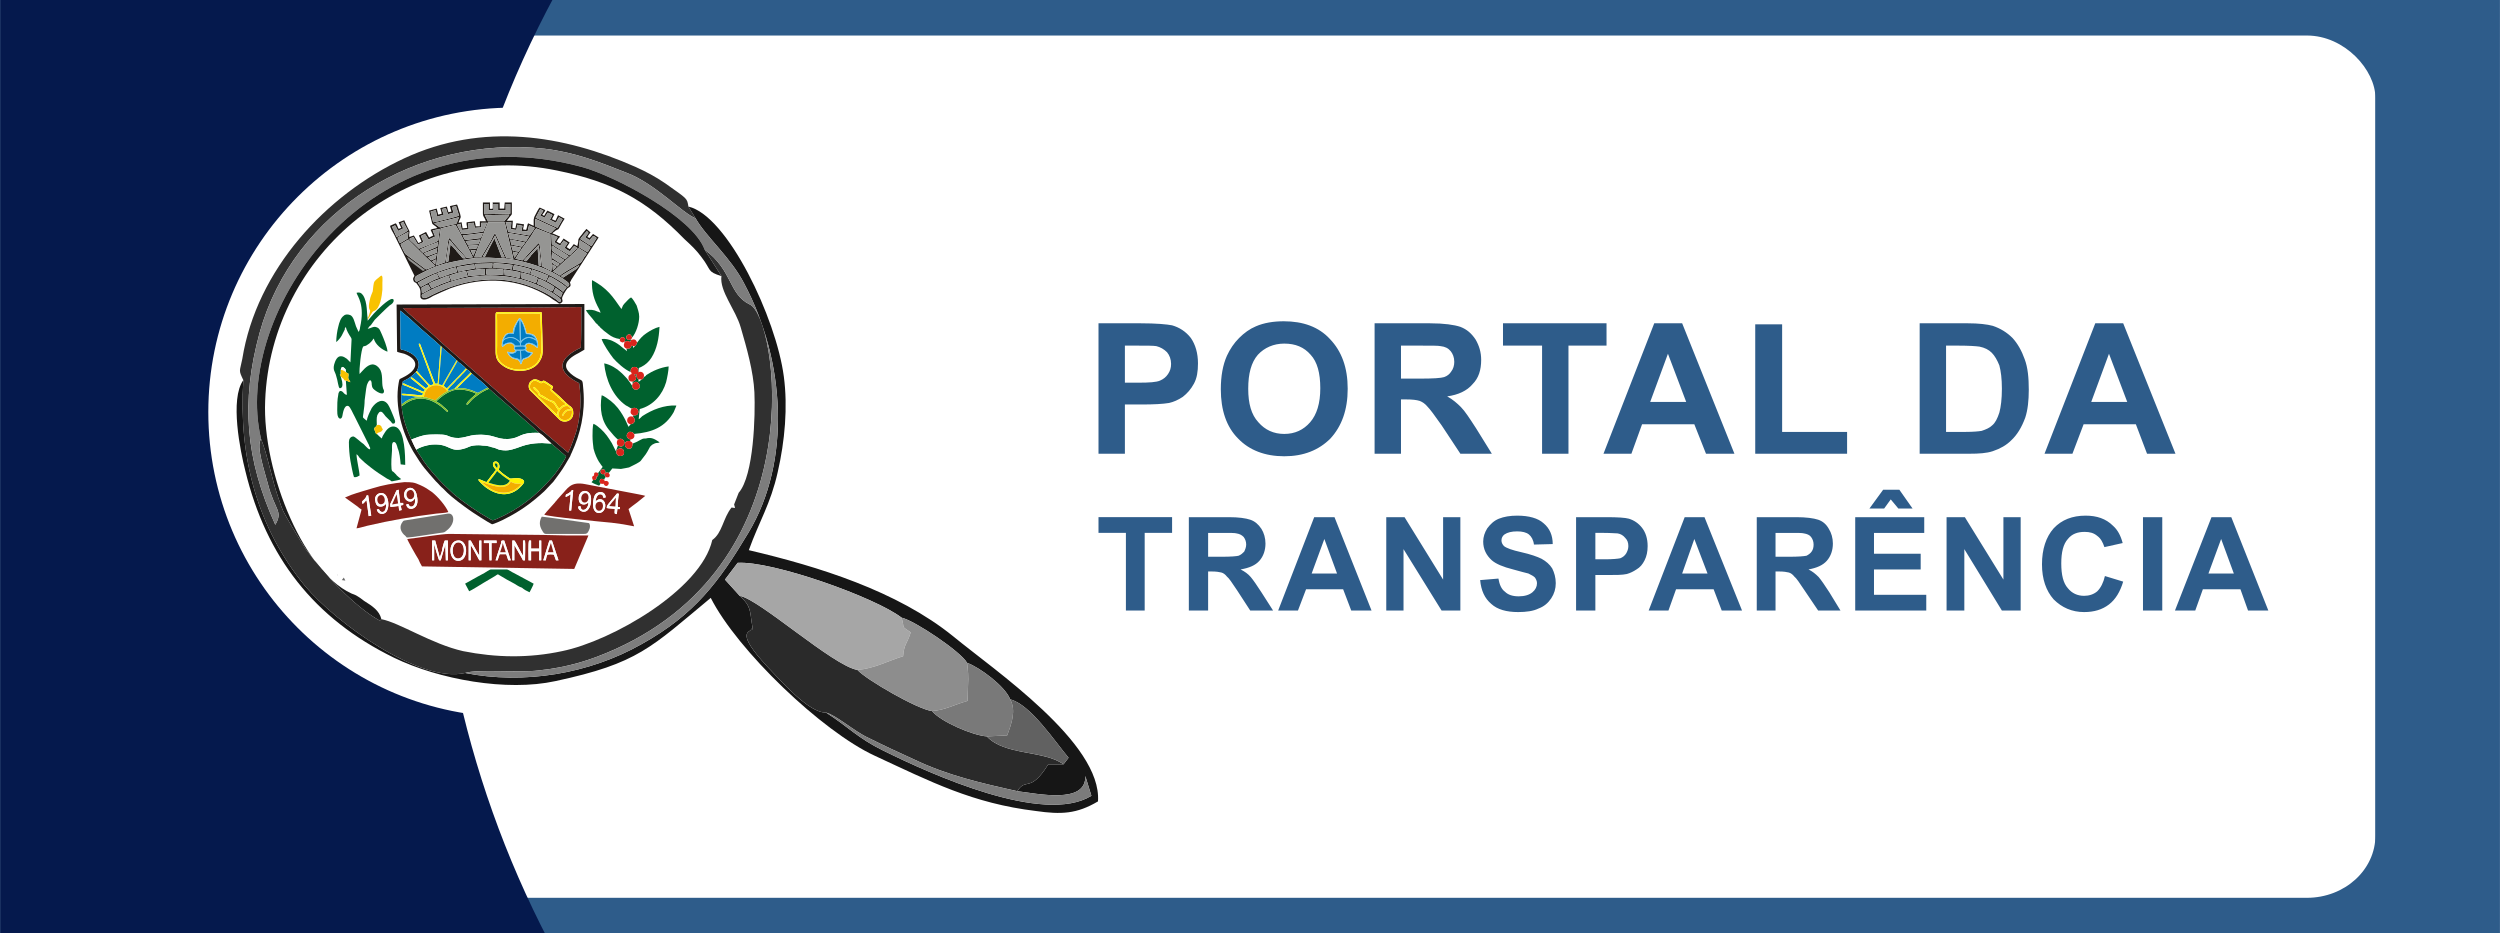 <?xml version="1.0" encoding="UTF-8"?> <svg xmlns="http://www.w3.org/2000/svg" xmlns:xlink="http://www.w3.org/1999/xlink" xml:space="preserve" width="300px" height="112px" version="1.1" style="shape-rendering:geometricPrecision; text-rendering:geometricPrecision; image-rendering:optimizeQuality; fill-rule:evenodd; clip-rule:evenodd" viewBox="0 0 4925 1839"> <defs> <style type="text/css"> .fil3 {fill:none} .fil22 {fill:#00612E} .fil25 {fill:#007CC2} .fil30 {fill:#017CC0} .fil39 {fill:#017DC2} .fil44 {fill:#03612F} .fil2 {fill:#05194D} .fil6 {fill:#161616} .fil10 {fill:#1B1B1B} .fil23 {fill:#1F1A17} .fil7 {fill:#2A2A2A} .fil0 {fill:#2E5C8A} .fil5 {fill:#303030} .fil13 {fill:#616161} .fil15 {fill:#6A6A6A} .fil34 {fill:#70C4EC} .fil27 {fill:#71706E} .fil12 {fill:#797979} .fil14 {fill:#7B7B7B} .fil8 {fill:#7D7D7D} .fil16 {fill:#828282} .fil35 {fill:#84C228} .fil18 {fill:#868686} .fil21 {fill:#88211A} .fil19 {fill:#888888} .fil17 {fill:#8C8C8C} .fil11 {fill:#8D8D8D} .fil43 {fill:#959291} .fil28 {fill:#959593} .fil41 {fill:#969591} .fil9 {fill:#A6A6A6} .fil40 {fill:#D5271D} .fil37 {fill:#DA251C} .fil29 {fill:#F1B200} .fil24 {fill:#F3AD00} .fil32 {fill:#F8C201} .fil45 {fill:#F9FFFE} .fil31 {fill:#FCF30B} .fil46 {fill:#FCF8F5} .fil38 {fill:#FDFFFE} .fil33 {fill:#FEF303} .fil36 {fill:#FEFDFD} .fil26 {fill:#FEFEFE} .fil42 {fill:#FFFDFB} .fil20 {fill:white} .fil1 {fill:white} .fil4 {fill:#2E5C8A;fill-rule:nonzero} </style> <clipPath id="id0"> <path d="M0 0l4925 0 0 1839 -4925 0 0 -1839z"></path> </clipPath> </defs> <g id="Camada_x0020_1">  <g id="_1921142475584"> <polygon class="fil0" points="0,0 4925,0 4925,1839 0,1839 "></polygon> <g style="clip-path:url(#id0)"> <g> <g> <rect class="fil1" x="88" y="70" width="4592" height="1699" rx="135" ry="123"></rect> <path class="fil2" d="M37 1974c-248,-672 -252,-1423 10,-2109l1120 0c-419,655 -407,1476 -18,2109l-1112 0z"></path> <rect class="fil0" x="4680" y="-135" width="395" height="2109"></rect> </g> </g> </g> <polygon class="fil3" points="0,0 4925,0 4925,1839 0,1839 "></polygon> <g> <path class="fil4" d="M2164 894l0 -257 83 0c31,0 52,2 62,4 14,4 27,12 37,25 9,13 14,30 14,50 0,16 -2,29 -8,40 -6,11 -13,19 -22,26 -9,6 -18,10 -27,12 -12,2 -30,3 -54,3l-33 0 0 97 -52 0zm52 -213l0 73 28 0c20,0 34,-1 41,-4 7,-3 12,-7 16,-13 4,-6 6,-12 6,-20 0,-9 -3,-17 -8,-23 -6,-6 -13,-10 -21,-12 -6,-1 -19,-1 -37,-1l-25 0zm189 86c0,-26 4,-48 12,-66 6,-13 14,-25 24,-35 10,-10 21,-18 33,-23 16,-7 35,-10 55,-10 38,0 69,11 91,35 23,24 35,56 35,98 0,42 -12,74 -34,98 -23,23 -53,35 -91,35 -38,0 -69,-12 -91,-35 -23,-23 -34,-56 -34,-97zm54 -1c0,29 6,51 20,66 13,15 30,23 51,23 21,0 38,-8 51,-23 13,-15 20,-37 20,-67 0,-30 -6,-52 -19,-66 -13,-15 -30,-22 -52,-22 -21,0 -39,8 -52,22 -13,15 -19,37 -19,67zm249 128l0 -257 109 0c28,0 48,3 60,7 13,5 22,13 30,25 7,12 11,25 11,40 0,20 -5,36 -17,48 -11,13 -28,21 -50,24 11,6 20,14 27,21 8,8 17,22 30,42l31 50 -62 0 -37 -56c-14,-20 -23,-32 -28,-37 -5,-6 -10,-9 -15,-11 -6,-2 -15,-3 -27,-3l-10 0 0 107 -52 0zm52 -148l38 0c25,0 41,-1 47,-3 6,-2 11,-6 14,-11 4,-5 6,-12 6,-19 0,-9 -3,-16 -7,-21 -5,-6 -11,-9 -20,-10 -4,-1 -17,-1 -38,-1l-40 0 0 65zm278 148l0 -213 -77 0 0 -44 204 0 0 44 -75 0 0 213 -52 0zm379 0l-56 0 -23 -58 -103 0 -21 58 -55 0 100 -257 55 0 103 257zm-95 -102l-36 -95 -35 95 71 0zm136 102l0 -255 53 0 0 212 128 0 0 43 -181 0zm324 -257l95 0c21,0 38,2 49,5 15,5 28,13 39,24 10,11 18,25 24,42 6,16 8,36 8,60 0,21 -2,40 -7,55 -7,19 -16,34 -28,45 -9,9 -21,16 -36,21 -12,4 -27,5 -46,5l-98 0 0 -257zm52 44l0 170 39 0c14,0 25,-1 31,-2 9,-3 16,-6 21,-11 6,-5 10,-13 14,-25 3,-11 5,-27 5,-47 0,-20 -2,-35 -5,-46 -4,-10 -9,-19 -15,-25 -6,-6 -14,-10 -24,-12 -7,-1 -21,-2 -42,-2l-24 0zm452 213l-56 0 -22 -58 -103 0 -22 58 -55 0 100 -257 55 0 103 257zm-95 -102l-36 -95 -35 95 71 0zm-1973 411l0 -153 -54 0 0 -31 145 0 0 31 -54 0 0 153 -37 0zm124 0l0 -184 79 0c19,0 33,2 42,5 9,3 16,9 22,18 5,8 8,18 8,29 0,13 -4,25 -12,34 -8,9 -20,14 -37,17 8,4 15,9 20,15 5,6 12,16 21,30l23 36 -45 0 -26 -40c-10,-15 -16,-24 -20,-27 -3,-4 -7,-7 -11,-8 -4,-1 -10,-2 -19,-2l-7 0 0 77 -38 0zm38 -106l27 0c18,0 29,-1 33,-2 5,-2 8,-5 11,-8 2,-4 4,-9 4,-14 0,-6 -2,-11 -5,-15 -4,-4 -8,-6 -14,-7 -3,-1 -12,-1 -27,-1l-29 0 0 47zm322 106l-40 0 -16 -42 -73 0 -16 42 -39 0 71 -184 40 0 73 184zm-68 -73l-25 -68 -25 68 50 0zm97 73l0 -184 36 0 76 123 0 -123 34 0 0 184 -37 0 -75 -121 0 121 -34 0zm185 -60l36 -3c2,12 6,21 13,26 6,6 15,9 27,9 12,0 21,-3 27,-8 6,-5 9,-11 9,-18 0,-4 -2,-8 -4,-11 -3,-3 -7,-5 -13,-8 -5,-1 -15,-4 -30,-8 -20,-5 -34,-11 -42,-18 -11,-10 -17,-22 -17,-37 0,-9 3,-18 8,-26 6,-8 13,-15 23,-19 10,-4 22,-6 36,-6 23,0 41,5 52,15 12,10 18,24 18,41l-37 1c-1,-9 -5,-16 -10,-20 -5,-4 -13,-6 -23,-6 -11,0 -19,2 -25,6 -4,3 -6,7 -6,12 0,4 2,8 5,11 5,4 16,8 34,12 18,4 32,9 40,13 9,5 16,11 21,19 4,8 7,18 7,29 0,11 -3,21 -9,30 -6,9 -14,16 -25,20 -10,5 -24,7 -40,7 -23,0 -41,-5 -53,-16 -13,-11 -20,-26 -22,-47zm189 60l0 -184 60 0c22,0 37,1 44,3 10,3 19,9 26,18 7,9 11,21 11,36 0,11 -2,20 -6,28 -4,8 -9,14 -16,18 -6,4 -12,7 -19,9 -9,2 -22,2 -38,2l-24 0 0 70 -38 0zm38 -153l0 52 20 0c14,0 24,-1 29,-2 5,-2 9,-5 12,-10 2,-4 4,-8 4,-14 0,-7 -2,-12 -6,-16 -4,-5 -9,-8 -15,-9 -4,0 -13,-1 -27,-1l-17 0zm289 153l-40 0 -16 -42 -74 0 -15 42 -39 0 71 -184 39 0 74 184zm-68 -73l-26 -68 -24 68 50 0zm97 73l0 -184 78 0c19,0 34,2 43,5 9,3 16,9 21,18 5,8 8,18 8,29 0,13 -4,25 -12,34 -8,9 -20,14 -36,17 8,4 14,9 20,15 5,6 12,16 21,30l22 36 -44 0 -27 -40c-10,-15 -16,-24 -20,-27 -3,-4 -7,-7 -11,-8 -4,-1 -10,-2 -19,-2l-7 0 0 77 -37 0zm37 -106l27 0c18,0 29,-1 34,-2 4,-2 8,-5 10,-8 3,-4 4,-9 4,-14 0,-6 -2,-11 -5,-15 -3,-4 -8,-6 -14,-7 -3,-1 -12,-1 -27,-1l-29 0 0 47zm157 106l0 -184 136 0 0 31 -99 0 0 41 92 0 0 31 -92 0 0 50 103 0 0 31 -140 0zm28 -201l27 -37 32 0 26 37 -28 0 -15 -18 -13 18 -29 0zm152 201l0 -184 36 0 76 123 0 -123 34 0 0 184 -37 0 -74 -121 0 121 -35 0zm312 -68l36 11c-6,20 -15,35 -28,45 -13,10 -29,15 -49,15 -24,0 -44,-9 -60,-25 -15,-17 -23,-40 -23,-69 0,-30 8,-54 23,-71 16,-17 37,-25 63,-25 22,0 40,6 54,20 9,8 15,19 19,34l-36 8c-3,-9 -7,-17 -14,-22 -7,-6 -15,-8 -25,-8 -14,0 -25,4 -33,14 -9,10 -13,26 -13,48 0,23 4,39 13,49 8,10 19,15 32,15 10,0 19,-3 26,-9 7,-7 12,-17 15,-30zm75 68l0 -184 38 0 0 184 -38 0zm247 0l-40 0 -15 -42 -74 0 -15 42 -40 0 72 -184 39 0 73 184zm-68 -73l-25 -68 -25 68 50 0z"></path> <path class="fil1" d="M1011 212c331,0 600,269 600,600 0,93 -20,180 -58,258 87,20 193,63 299,128 223,135 365,309 316,389 -48,80 -268,36 -491,-99 -117,-71 -212,-152 -268,-226 -106,94 -246,151 -398,151 -332,0 -601,-269 -601,-601 0,-331 269,-600 601,-600z"></path> <g> <path class="fil5" d="M479 749c-10,154 29,292 121,405 61,73 227,193 316,172 24,-8 106,0 145,-5 56,-6 100,-19 151,-42 396,-179 318,-655 265,-679 -42,-20 -34,-68 -89,-108l33 52c-4,30 28,66 38,101 12,41 25,87 27,128 2,44 -1,164 -31,198l-9 23c2,9 4,7 -5,6 -17,21 -18,50 -38,64 -22,98 -198,199 -296,219 -65,14 -130,13 -195,0 -62,-14 -125,-56 -161,-63l-3 3c-48,-26 -111,-93 -146,-141 -11,-17 -20,-33 -30,-49 -17,-30 -14,-23 -24,-52 -13,-37 -21,-84 -34,-116 -11,13 8,67 13,87 14,55 31,54 15,82 -59,-130 -68,-242 -31,-378 67,-242 313,-390 561,-363 60,7 108,26 161,47 57,21 112,81 137,90l-14 -23c-3,-17 -1,-14 -46,-46 -19,-13 -38,-23 -58,-32 -142,-63 -301,-89 -456,-17 -155,72 -291,220 -319,395 -5,26 -8,21 2,42z"></path> <path class="fil6" d="M1776 1217c26,6 117,67 129,89 25,9 75,46 85,72 40,10 88,83 115,115l-10 13 -30 0c-36,58 -44,25 -61,53 37,4 136,27 134,-30l12 39c-94,58 -315,-42 -410,-89 -51,-25 -69,-47 -113,-75 -34,1 -90,-64 -116,-91 -62,-67 -35,-67 -32,-72 4,-9 6,15 1,-19 -3,-26 -6,-32 -23,-48l-29 -32 25 -33c69,-4 271,68 323,108zm-406 -787c21,37 70,78 96,129 81,152 93,350 8,491 -58,97 -106,161 -210,219 -104,59 -233,80 -348,57 -89,21 -255,-99 -316,-172 -92,-113 -131,-251 -121,-405 -27,37 -6,140 4,179 41,169 135,291 293,368 89,43 222,67 318,46 163,-35 188,-66 306,-164 52,103 219,263 323,311 110,51 193,94 318,109 49,7 80,6 122,-19 8,-115 -205,-259 -285,-325 -111,-90 -267,-138 -403,-170 20,-56 43,-91 57,-154 14,-61 20,-128 12,-188 -15,-115 -111,-317 -188,-335l14 23z"></path> <path class="fil7" d="M1627 1404c20,5 57,38 84,50 30,15 60,29 91,43 65,31 131,46 202,62 17,-28 25,5 61,-53l30 0c-38,-28 -116,-17 -151,-55 -28,-2 -91,-29 -108,-50 -28,-3 -130,-62 -147,-81 -48,-8 -194,-140 -232,-146 17,16 20,22 23,48 5,34 3,10 -1,19 -3,5 -30,5 32,72 26,27 82,92 116,91z"></path> <path class="fil8" d="M514 865c-59,-247 212,-650 632,-536 66,18 219,99 242,163 55,40 47,88 89,108 53,24 131,500 -265,679 -51,23 -95,36 -151,42 -39,5 -121,-3 -145,5 115,23 244,2 348,-57 104,-58 152,-122 210,-219 85,-141 73,-339 -8,-491 -26,-51 -75,-92 -96,-129 -25,-9 -80,-69 -137,-90 -53,-21 -101,-40 -161,-47 -248,-27 -494,121 -561,363 -37,136 -28,248 31,378 16,-28 -1,-27 -15,-82 -5,-20 -24,-74 -13,-87z"></path> <path class="fil9" d="M1457 1174c38,6 184,138 232,146 34,-3 58,-17 90,-27 2,-25 8,-24 15,-47 -20,-14 -11,-5 -18,-29 -52,-40 -254,-112 -323,-108l-25 33 29 32z"></path> <path class="fil10" d="M514 865c13,32 21,79 34,116 10,29 7,22 24,52 10,16 19,32 30,49 35,48 98,115 146,141l3 -3c-4,-17 -18,-26 -34,-36l-8 -6 -8 -5c-100,-35 -185,-242 -179,-383 11,-291 282,-515 575,-454 108,22 175,57 251,135 13,12 23,21 34,36 20,26 10,28 39,37l-33 -52c-23,-64 -176,-145 -242,-163 -420,-114 -691,289 -632,536z"></path> <path class="fil11" d="M1689 1320c17,19 119,78 147,81 26,-2 42,-12 70,-20l1 -32c1,-14 0,-29 -2,-43 -12,-22 -103,-83 -129,-89 7,24 -2,15 18,29 -7,23 -13,22 -15,47 -32,10 -56,24 -90,27z"></path> <path class="fil12" d="M1836 1401c17,21 80,48 108,50l40 -2c9,-24 18,-49 6,-71 -10,-26 -60,-63 -85,-72 2,14 3,29 2,43l-1 32c-28,8 -44,18 -70,20z"></path> <path class="fil13" d="M1944 1451c35,38 113,27 151,55l10 -13c-27,-32 -75,-105 -115,-115 12,22 3,47 -6,71l-40 2z"></path> <path class="fil14" d="M2004 1559c-71,-16 -137,-31 -202,-62 -31,-14 -61,-28 -91,-43 -27,-12 -64,-45 -84,-50 44,28 62,50 113,75 95,47 316,147 410,89l-12 -39c2,57 -97,34 -134,30z"></path> <polygon class="fil15" points="680,1144 677,1138 673,1143 "></polygon> <path class="fil15" d="M664 1134c0,0 1,-3 1,-3l0 0c0,1 -2,2 -1,3z"></path> <polygon class="fil16" points="1396,557 1390,544 "></polygon> <polygon class="fil17" points="1408,575 1396,557 "></polygon> <polygon class="fil18" points="688,1149 680,1144 "></polygon> <polygon class="fil19" points="698,1160 688,1149 "></polygon> </g> <g> <path class="fil20" d="M1049 1138l9 5c6,3 9,9 7,16 -1,4 -9,19 -12,22 -3,4 -9,5 -14,4 -4,-2 -7,-4 -10,-5 -3,-2 -5,-3 -7,-5 -5,-3 -10,-6 -16,-8 -8,-5 -17,-10 -26,-15l-20 12c-5,3 -10,6 -15,9 -5,3 -12,8 -17,10 -7,2 -14,0 -17,-7l-8 -15c-3,-6 -1,-14 5,-18l14 -8 -93 -1c-4,-1 -8,-2 -10,-5 -4,-5 -7,-11 -10,-16 -4,-7 -18,-31 -22,-42 -1,-2 -2,-3 -3,-4 -8,-8 -12,-16 -12,-25 -16,3 -33,7 -49,11 -8,1 -17,5 -24,5 -5,1 -9,-1 -11,-5 -3,-3 -4,-7 -3,-12l8 -28c-1,0 -1,-1 -1,-1l-25 -18c-4,-3 -6,-7 -6,-11 0,-4 2,-8 5,-11 1,0 2,-1 4,-2 0,0 1,0 1,0l13 -5c14,-5 29,-10 43,-14 4,-1 8,-2 11,-3 -7,-4 -13,-9 -20,-14 0,2 0,3 0,5 0,5 -3,9 -7,12 -7,4 -11,6 -20,4 -4,-1 -8,-3 -9,-7 -5,-8 -7,-27 -9,-36 -2,-13 -4,-27 -4,-40 0,-13 9,-26 23,-24l-10 -21c-6,15 -24,17 -32,2 -4,-7 -4,-13 -4,-20 0,-12 0,-23 2,-34 1,-2 1,-4 2,-6 0,-1 0,-1 1,-2 -3,-7 -4,-16 -6,-22 -1,-3 -3,-7 -4,-10 -3,-7 -3,-14 0,-22 4,-13 12,-27 28,-26 2,1 3,1 5,1 0,-4 0,-9 0,-13 -3,4 -6,7 -9,9 -5,2 -9,3 -14,0 -4,-2 -7,-6 -7,-11 0,-10 2,-24 4,-34 2,-11 7,-23 16,-30 8,-7 19,-7 28,-2 1,0 2,1 3,1 -1,-3 -1,-7 -2,-10 -2,-8 -7,-15 -8,-22 -1,-7 4,-14 11,-15 9,-2 16,0 22,5 1,-9 0,-17 6,-24 4,-5 8,-6 11,-9 5,-6 12,-8 19,-5 11,5 10,17 10,26 0,5 -1,10 -1,16 0,1 0,2 0,4 2,-1 4,-1 5,-1 9,0 15,5 17,11l28 0c-1,-5 0,-12 -1,-14 -1,-1 -2,-3 -3,-4 -6,-4 -9,-6 -11,-13 -1,-4 -1,-8 0,-12l-37 -78c-3,-6 -7,-12 -9,-18 -2,-7 1,-14 7,-17 10,-4 19,-7 29,-11 4,-2 7,-2 11,0 5,2 16,23 18,30 0,0 0,0 1,0l18 -8c0,0 0,0 0,0l-6 -25c-2,-8 2,-15 9,-17 19,-5 37,-8 56,-13 6,-1 12,2 15,7 4,6 5,14 8,21 1,3 1,5 2,7l17 -1c0,-1 0,-2 0,-3 0,-7 0,-14 0,-21 0,-8 6,-14 14,-14 19,0 38,1 57,1 4,0 7,1 9,3 3,3 4,6 4,10 0,8 1,19 0,26 0,1 0,1 0,2l16 3c1,-1 11,-26 19,-32 4,-3 9,-4 14,-1 17,8 33,14 49,22 7,3 10,10 7,17 -2,6 -7,13 -11,19 0,1 -1,2 -1,2l15 9c3,-7 12,-16 18,-23 4,-5 12,-6 18,-2 8,5 17,12 24,17 6,5 8,13 4,19l-53 82c-1,1 -1,1 -1,1 1,9 -3,15 -10,20 -1,2 -3,5 -5,8l29 0c2,0 4,0 5,1 -3,-11 -4,-22 -3,-35 0,-5 2,-8 6,-11 3,-2 7,-3 11,-1 7,2 17,8 23,13 12,9 22,19 31,32 0,0 0,0 0,0l1 0c4,-4 8,-8 12,-10 5,-3 11,-3 16,0 5,5 12,16 14,23 4,8 6,17 7,26 0,6 -1,13 -2,20 8,-5 17,-10 26,-12 4,-1 8,0 11,3 4,3 6,7 5,11 0,24 -5,49 -18,69 0,0 0,1 -1,1 8,-3 15,-4 22,-5 4,-1 8,1 11,3 3,2 4,6 5,10 0,10 -3,25 -6,35 -3,11 -9,22 -15,31 7,-1 15,-2 23,-2 7,1 13,7 13,14l0 1c0,2 0,4 -1,6l-6 12c0,0 0,0 0,1 -10,18 -23,30 -39,38 1,1 3,2 4,3 1,0 2,1 3,2 1,1 2,2 3,4 2,3 3,7 2,11 -2,4 -5,7 -9,9 -3,1 -5,1 -8,1 -1,1 -2,2 -3,2 0,0 0,1 -1,1 -6,11 -10,17 -18,28 -5,6 -24,15 -32,17 -6,2 -11,4 -19,4 -3,0 -6,0 -9,0 0,3 -1,7 -3,9 1,2 1,4 1,6l33 6c8,2 27,4 33,7 5,3 7,6 8,11 0,5 -2,9 -6,12l-16 14c-3,2 -7,4 -10,7l8 24c2,5 1,9 -2,13 -3,4 -7,6 -12,5 -7,0 -15,-2 -23,-3 -7,-1 -14,-2 -22,-3 -9,-1 -19,-2 -28,-3 -1,4 -2,8 -4,11 1,3 1,6 0,9l-29 67c-2,5 -7,8 -13,8l-83 -1 0 0z"></path> <g> <path class="fil21" d="M1102 781c4,4 15,15 19,18 4,2 8,6 8,13 2,17 -19,25 -29,13l-16 -16c-3,-4 -7,-7 -11,-11l-21 -21c-3,-3 -10,-9 -10,-11 -2,-7 0,-13 5,-16 6,-5 11,-2 15,0 6,3 3,2 8,0 3,-1 13,8 19,11 0,3 -1,4 -2,7l15 13zm-90 -166c17,0 35,0 52,0 3,0 3,0 3,3l2 70c0,10 -1,15 -5,22 -13,25 -52,26 -73,11 -16,-11 -15,-21 -15,-37 0,-18 0,-35 0,-53 0,-13 -1,-16 4,-16l32 0zm35 -9l-253 1c1,2 7,6 9,9l41 36c9,7 22,20 30,27l193 169c4,3 7,6 11,9l41 35c5,-9 14,-35 17,-45 8,-33 9,-58 5,-90 0,-3 -1,-2 -6,-5 -43,-24 -31,-48 9,-67 1,-21 1,-49 1,-70l0 -10 -98 1z"></path> <path class="fil22" d="M989 932c3,2 14,11 17,11 0,0 9,-1 12,-1 8,0 19,4 12,12 -21,26 -49,25 -75,5 -2,-2 -13,-11 -13,-14 1,-1 1,-1 4,0l12 5c2,-2 11,-15 14,-18 1,-2 4,-5 5,-6 -2,-3 -5,-5 -6,-9 -2,-9 9,-11 12,-2 2,5 0,7 -1,11 2,1 5,4 7,6zm-169 -46c1,3 12,18 14,22 10,15 27,34 40,47l18 17c18,16 52,39 72,50 7,4 5,4 13,1 44,-19 79,-46 110,-82 6,-6 25,-33 28,-42l-29 -25c-6,0 -12,-1 -18,-1 -20,0 -33,3 -51,10 -12,4 -20,6 -34,3 -5,-2 -9,-4 -15,-5 -5,-2 -11,-3 -17,-3 -6,-1 -12,-1 -19,0 -7,1 -9,3 -15,5 -33,11 -29,-10 -67,-7 -9,1 -24,5 -30,10z"></path> <path class="fil22" d="M671 742c0,-2 -1,-2 -2,-4l2 0c0,-5 -1,-13 3,-15 2,0 4,2 5,3 2,2 2,3 2,7 2,2 3,2 5,3 1,5 -1,6 0,10 1,2 3,5 4,7 -3,0 -6,-3 -9,-3l2 28c-6,-1 -6,-5 -10,-7 -5,-3 -7,4 -7,7 -2,10 -2,20 -2,30 0,5 0,10 2,14 3,5 7,3 8,-2 1,-4 3,-23 12,-20 4,2 9,15 12,20l27 54c1,2 2,3 2,5 1,1 2,3 2,4 0,7 -9,-4 -13,-8 -5,-3 -16,-14 -20,-15 -6,0 -9,5 -9,11 0,12 1,25 3,37 1,6 5,27 7,32 6,1 8,-2 11,-3 0,-8 -6,-32 -6,-42 2,1 5,5 6,7 7,7 14,13 22,19 10,8 21,15 32,22 2,1 4,2 6,3 3,2 2,3 6,2 4,-1 13,-2 16,-4 -1,-1 -4,-3 -5,-4 -2,-2 -4,-3 -5,-5l-5 -5c-3,-2 -3,-1 -4,-6 -1,-12 0,-25 1,-37 0,-5 -1,-15 3,-16 5,-1 7,8 8,12 4,9 5,21 6,32l9 1c0,-18 -1,-65 -17,-74 -10,-5 -18,2 -23,10 -2,3 -6,9 -6,12 -2,-1 -9,-8 -10,-9 -1,0 -1,0 -1,1l-4 -10c0,-3 0,-3 2,-4 1,-1 2,-3 3,-4 0,-7 -1,-14 1,-20 1,-2 3,-5 4,-6 5,-3 8,3 12,8l11 11c2,3 3,5 7,3 3,-4 -1,-9 -2,-13 -2,-5 -8,-20 -11,-24 -10,-14 -24,-5 -32,7 -3,6 -6,12 -8,18 -1,2 -1,5 -2,7 -1,-1 -5,-4 -7,-6 -1,-2 1,-9 1,-12 1,-7 2,-15 2,-22 1,-8 2,-16 3,-23 1,-5 1,-7 3,-11 4,-9 8,-7 8,3 1,4 0,4 3,8 6,6 20,14 21,6 1,-3 -2,-6 -2,-8 -3,-10 1,-28 -7,-38 -2,-3 -7,-8 -14,-8 -11,1 -20,14 -25,19 -1,-9 3,-48 7,-54 1,-1 4,-1 6,-2 2,-1 4,-3 6,-4 6,-5 7,-8 8,-9 1,-1 0,0 1,-1 3,12 16,22 27,26 0,-8 -8,-27 -11,-34 -3,-6 -4,-12 -10,-14 -6,-3 -12,2 -18,3 1,-2 4,-6 6,-7l8 -11c7,-7 22,-22 29,-28 2,-1 6,-4 7,-6 2,-3 2,-7 -2,-7 -7,0 -30,22 -36,29l-12 14 0 -3 0 -2c-2,-7 0,-31 -9,-45 -3,-4 -6,-7 -13,-5 2,7 17,24 7,68 0,2 -1,7 -3,9 0,0 0,0 0,0 -2,-4 -3,-7 -5,-11 -3,-9 -5,-19 -11,-22 -5,-2 -10,-2 -13,1 -6,4 -9,13 -11,22 -2,7 -4,21 -4,30 3,-2 9,-9 11,-13 2,-4 4,-8 6,-12 0,-1 0,-2 0,-2 0,-1 1,-1 1,-1 1,-2 0,-1 1,-2 1,7 6,15 10,21 2,3 1,5 1,9 -1,13 -1,27 -2,40l-7 -7c-3,-2 -7,-5 -11,-5 -8,-1 -12,9 -14,16 -3,12 2,14 4,23 3,8 4,23 7,24 5,0 6,-6 5,-10 0,-4 -2,-8 -3,-13z"></path> <path class="fil22" d="M791 800c1,22 11,49 19,66 11,-4 15,-6 28,-9 9,-1 35,-2 42,1 24,11 37,1 55,-1 37,-3 41,9 65,8 26,-1 22,-14 62,-12 -1,-1 -4,-4 -6,-5 -2,-2 -4,-4 -6,-6l-80 -70c-2,-2 -4,-4 -7,-6 -3,2 -10,3 -24,14 -6,4 -10,8 -15,14 -1,1 -4,5 -5,3 -3,-3 18,-20 19,-21 -4,-3 -15,-6 -20,-7 -9,-2 -18,-2 -25,0 -15,5 -26,14 -34,22 5,3 8,4 13,9 2,2 3,3 6,5 1,1 1,2 3,3 1,1 2,1 1,3 -2,1 -2,0 -3,-1 -6,-5 -7,-7 -16,-13 -22,-15 -46,-16 -67,0 -2,1 -4,3 -5,3z"></path> <path class="fil22" d="M1183 931c-1,-3 1,-6 3,-6 3,-1 6,1 6,3 2,8 -8,8 -9,3zm31 -39c-1,-10 14,-12 15,-2 2,10 -13,12 -15,2zm30 -87c3,-1 5,-2 8,-1 6,2 7,9 3,13 -3,2 -5,1 -8,2l0 2c2,3 4,5 3,9 -1,4 -4,5 -8,6 -1,1 -3,4 -4,5 -2,-3 -7,-19 -21,-37 -5,-6 -9,-10 -14,-14 -3,-2 -14,-11 -18,-11 -4,27 -1,51 17,71 3,4 11,13 15,16 3,-1 5,-3 9,0 5,2 5,10 0,13 -3,2 -6,0 -9,-1 -1,4 -3,8 -4,11l-8 -16c-3,-5 -7,-11 -10,-15 -6,-8 -17,-19 -26,-23 -2,3 -2,19 -2,24 0,9 1,17 2,25 6,23 16,33 18,36l-9 12c1,4 0,7 -3,7 0,5 -1,7 -7,7 0,1 -2,3 -3,4 2,2 12,6 15,7 1,-1 2,-3 3,-4 -1,-2 -1,-1 -2,-3 0,-2 0,-3 1,-5 2,-3 5,-1 8,0 1,-2 1,-3 3,-5 -1,-2 -4,-4 -1,-7 0,-1 1,-2 3,-2 2,0 3,0 4,1l7 -9c6,0 11,1 17,1 7,-1 10,-2 16,-3 4,-2 21,-10 23,-13 10,-13 10,-12 18,-27 2,-3 3,-3 5,-5 9,-5 7,-2 14,-4 -1,-1 0,-1 -1,-1 -1,-1 -1,-1 -1,-1 -8,-5 -14,-9 -25,-6 -2,0 -5,0 -7,1 -2,1 -4,2 -6,3 -3,2 -10,5 -13,6 -1,4 0,6 -3,9 -11,7 -20,-16 -2,-14l1 -3c-6,-1 -10,-7 -6,-12 1,-2 3,-4 7,-3 3,0 4,2 6,4 35,-3 61,-13 78,-43l5 -12 0 -1c-24,-1 -47,8 -67,21 -2,2 -5,5 -7,6l2 -20c27,-7 45,-29 52,-53 2,-8 5,-23 5,-31 -16,2 -32,9 -44,17 -1,2 -3,3 -5,4 -1,3 -2,4 -5,5l-5 4 0 -4c-4,-4 -5,-5 -4,-11 -1,0 -3,1 -5,1 6,4 5,12 -3,14l0 4c2,-2 5,-5 9,-3 3,2 6,5 5,10 -2,6 -14,8 -15,-3 -3,-5 -7,-10 -10,-14 -5,-5 -8,-9 -13,-13 -6,-6 -20,-15 -32,-17 3,32 17,65 43,83 3,1 8,5 11,6z"></path> <path class="fil21" d="M1082 1065l5 0 13 39 -5 0 -4 -11c-2,-1 -11,-1 -13,0 -1,1 -3,9 -3,11l-5 0 12 -39zm-106 39c2,-7 8,-25 11,-34 0,-1 0,-2 0,-3 1,-2 1,-2 6,-2l13 39 -5 0 -4 -12 -13 0 -4 12 -4 0zm-75 -39c21,-3 23,38 3,40 -21,2 -23,-38 -3,-40zm140 39c0,-7 -1,-34 1,-39l4 0 0 16 16 0 0 -16 4 0 0 39 -4 0 0 -18 -16 0 0 18 -5 0zm-97 -9c0,-5 -1,-26 0,-30l4 0 0 39 -4 0c-1,-2 -15,-28 -17,-30l0 30 -4 0 0 -39 4 0c1,1 14,26 17,30zm86 0c0,-5 0,-27 0,-30l4 0c1,4 0,33 0,39l-4 0c-1,-3 -15,-26 -17,-30l0 30 -4 0 0 -39 4 0c2,1 15,28 17,30zm-179 -30l6 0 9 33c1,-1 2,-6 3,-8 1,-3 2,-6 2,-9 1,-3 3,-13 5,-16l6 0 0 39 -4 0 -1 -31 -9 31 -3 0c-1,0 -10,-31 -10,-32l0 32 -4 0 0 -39zm102 0l25 0 0 5 -10 0 0 34 -4 0 -1 -34 -10 0 0 -5zm-151 -3c0,2 18,34 22,40 1,3 5,11 7,14l300 5 28 -66c-15,0 -30,0 -45,0 -15,0 -31,-1 -46,-1l-183 -2c-15,0 -63,8 -83,10z"></path> <path class="fil23" d="M1090 576l4 -9 14 10c-1,3 -3,6 -3,9l-15 -10zm-259 2l-1 -11c2,-1 10,-6 13,-6 1,1 4,7 5,8 -1,1 -16,9 -17,9zm227 -19l3 -10c4,1 28,13 31,17 -1,2 -3,7 -5,8 -3,-1 -14,-8 -22,-12 -1,0 -6,-2 -7,-3zm24 -14c5,1 21,12 26,15 2,2 6,5 8,6l-7 9c-2,-3 -26,-19 -32,-21l5 -9zm-232 23l-5 -9c2,-2 14,-7 18,-8 5,-2 16,-7 20,-8l4 10c-6,2 -14,5 -19,7 -3,2 -6,3 -9,4 -2,1 -7,4 -9,4zm107 -17c-38,2 -74,14 -106,30 -4,2 -12,7 -16,6 -4,0 -6,-5 -3,-7 1,-1 6,-3 7,-4 46,-24 94,-37 148,-32 27,2 50,8 72,18 15,6 30,15 43,25 1,1 4,5 2,7 -2,2 -6,-1 -7,-3 -35,-24 -85,-44 -140,-40zm70 -3l0 -11c6,1 29,8 32,11 -1,3 -2,8 -4,10 -4,-2 -9,-4 -14,-5 -3,-2 -11,-3 -14,-5zm-198 17c-2,-1 -5,-6 -6,-8 3,-2 31,-17 37,-18l4 9c-11,3 -32,16 -35,17zm56 -22c5,-2 27,-9 33,-9l3 11c-12,1 -26,7 -32,8l-4 -10zm160 -3c0,-2 2,-7 3,-9 6,2 11,4 17,6l15 6 -4 9c-1,0 -1,1 -1,1 -5,-2 -10,-5 -15,-7 -5,-2 -10,-4 -15,-6zm-52 -9c6,1 29,4 32,6l-1 11c-10,-2 -19,-5 -30,-6l-1 -11zm-132 7c7,-2 31,-11 37,-11l2 9c-6,2 -12,3 -17,5 -6,2 -12,5 -17,6l-5 -9zm59 -4c7,-1 28,-5 35,-4l0 11c-11,1 -21,2 -32,3l-3 -10zm71 -3c1,2 0,8 0,11 -5,-1 -11,-1 -16,-1 -5,0 -13,0 -17,0l-1 -11c11,-1 23,0 34,1zm21 -8c3,-1 31,6 34,8l-3 8c-11,-2 -19,-6 -33,-8l2 -8zm-112 3c11,-1 22,-4 34,-5l1 8c-6,1 -11,2 -17,3 -5,1 -11,3 -16,3l-2 -9zm188 -5c2,1 7,4 8,5 -1,1 -6,6 -7,6l-1 -11zm-116 -2c6,-1 31,2 37,3 1,0 0,2 0,2l-1 7c-1,0 -2,0 -4,-1 -10,-1 -22,-2 -32,-2l0 -9zm-36 1c12,0 22,-1 34,-1l-1 9c-5,0 -11,0 -16,0l-15 1c-1,0 -1,0 -1,0l-1 -9zm169 24c0,-1 34,-21 36,-22 -1,3 -4,6 -6,8l-26 17 -4 -3zm-7 -19c-2,-1 -6,-4 -8,-5 -2,-2 -3,-3 -2,-8l14 8c-1,2 -3,3 -4,5zm-159 -17c16,-1 33,0 49,1 13,0 31,4 43,7 33,8 61,20 86,39 2,2 6,4 3,8 -1,2 -2,2 -4,1 -1,-1 -2,-2 -3,-3 -30,-23 -69,-36 -108,-42 -109,-14 -181,36 -184,36 -3,0 -5,-3 -4,-7 1,-4 3,-4 6,-6 28,-15 43,-21 73,-27l21 -4c7,-1 15,-2 22,-3zm-81 3l-1 10c-2,-1 -5,-5 -6,-6l7 -4zm229 -14c4,2 20,13 24,15 -2,3 -5,4 -7,7 -3,-1 -12,-8 -16,-10l-1 -12zm-227 3l-2 9 -9 4c-1,-1 -2,-1 -3,-3 -2,-1 -2,-2 -3,-3l17 -7zm229 35c2,-1 2,-2 4,-3l15 -14c2,-1 2,-2 3,-3 2,-1 2,-2 4,-3l9 -8c1,-2 2,-2 3,-3l13 -12 16 10c-1,2 -3,5 -5,7 -8,14 -5,10 -18,18 -4,2 -28,16 -30,19 -3,-2 -10,-6 -14,-8zm-76 -27l-3 -12 10 2c-2,3 -5,8 -7,10zm100 3c-3,-2 -6,-4 -8,-5 -18,-12 -19,-9 -18,-22 3,1 6,3 8,5 3,2 6,3 9,5 2,2 15,9 16,11 -4,2 -5,5 -7,6zm-176 -18l-5 11 -5 -11 10 0zm-76 -4l-1 9 -19 7c-2,-1 -5,-4 -6,-6l26 -10zm171 24c4,-5 11,-11 14,-15l8 -8c2,-2 4,-5 7,-7l5 41 -5 -1 -2 -34 -13 14c-1,2 -2,3 -3,4 -5,6 -6,10 -11,6zm110 -40c3,2 7,5 11,7 2,1 9,6 10,7 -1,2 -4,8 -6,10l-17 -10 2 -14zm-120 23l-12 -2 -3 -10 20 4c-1,2 -4,5 -5,8zm-81 -13c0,1 -1,2 -1,4l-2 3 -13 1 -3 -7 19 -1zm-137 -11l13 13c5,5 9,9 13,13 2,1 2,2 4,4 3,3 20,19 23,22 -4,1 -8,3 -12,5 -6,2 -5,3 -10,-1l-36 -27c-2,-1 -10,-18 -10,-20l15 -9zm81 1c3,2 6,6 8,9l23 25c1,2 0,0 1,2 -8,0 -5,0 -9,-4 -3,-3 -4,-5 -7,-8 -1,-1 -2,-2 -3,-4 -2,-2 -9,-10 -11,-11l-4 33 -5 2 7 -44zm-58 19c2,-2 14,-6 17,-8 5,-2 14,-5 19,-7l-2 9 -28 12 -6 -6zm188 18c7,-12 22,-33 31,-45 3,-5 6,-11 10,-15l28 11c0,1 0,4 0,5l1 31c1,6 2,33 1,37l-18 -9c-2,-7 -4,-42 -6,-46 -3,0 -7,7 -9,8l-16 17c-1,2 -2,3 -4,5 -1,1 -2,2 -4,4l-13 -3c-2,0 2,1 -1,0 0,0 0,0 0,0 0,0 0,0 0,0zm-8 -28l-2 -10 29 6c-1,2 -4,6 -6,8l-21 -4zm-61 -10l-4 9 -21 1 -4 -7 29 -3zm5 33c4,-6 8,-13 12,-20l12 -21 19 43 -6 0 -14 -37c-2,2 -8,15 -10,18 -3,6 -6,12 -9,18l-4 -1zm-54 -62c3,5 6,11 9,16 2,5 25,46 25,48l-12 1 -28 -32c-1,-2 -5,-7 -7,-7 -2,4 -6,44 -8,48l-17 6 9 -73 29 -7zm189 19l12 5c-1,4 -5,7 -6,10 2,2 9,6 12,7 0,-2 3,-6 5,-8l1 -2 8 5 -6 9c1,2 9,7 11,7 0,-1 7,-10 8,-10 1,0 2,1 4,2 0,0 1,0 1,1l2 1c-3,1 -15,13 -16,14 -3,-1 -33,-20 -35,-22l-1 -19zm-282 -5l-1 13 -15 9c-2,-1 -5,-9 -5,-11l21 -11zm238 9c-2,3 -5,7 -6,10 -8,-1 -19,-4 -28,-5 -5,-1 -4,0 -4,-2 -1,-1 -2,-8 -3,-10l41 7zm-48 -28l17 72 -14 -2c-2,-4 -4,-9 -6,-13 -2,-4 -14,-33 -16,-35 -2,1 -6,9 -7,12l-20 34 -14 1c1,-4 24,-61 27,-69l33 0zm-43 21l-4 10 -31 4 -5 -9 40 -5zm192 12c0,-1 11,-14 13,-16 1,2 2,2 3,4 -1,1 -2,3 -3,4 -1,1 -2,3 -4,4 1,0 1,0 1,1l8 5c1,-1 3,-3 4,-4 1,-2 2,-2 3,-4 2,0 6,3 7,4l-10 16c-6,-3 -17,-11 -22,-14zm-277 -20l-3 23c-1,1 -4,2 -5,3 -5,2 -30,12 -33,13l-5 -5c-2,-2 -3,-3 -5,-5 -2,-2 -7,-6 -9,-9 1,-1 5,-3 8,-4l9 15 11 -5 -5 -12 8 -4 7 11 13 -6 -5 -12 14 -3zm188 -20l41 19c-1,1 -2,1 -3,2l-7 7c-2,0 -30,-12 -31,-13l0 -15zm-260 6l9 17c-1,2 -19,12 -22,13l-9 -20 6 -3 6 11 10 -5 -5 -10 5 -3zm202 1l11 0 -1 13c1,1 9,2 11,2l2 -10 10 2 -2 10 12 1 3 -12 11 5c-1,3 -7,11 -10,15l-42 -7 -5 -19zm-48 1l11 0 -7 17c-2,1 -39,6 -43,5l-9 -18 7 -2 2 12 14 -1 -1 -12 11 -1c1,4 1,7 2,10l13 -1 0 -9zm-44 -11c-1,2 -2,5 -3,7 -1,4 -1,5 -3,6l-31 7c-2,0 -10,-7 -12,-8l49 -12zm99 -5c-1,3 -3,5 -5,7 -2,2 -3,4 -5,6l-32 0 -6 -12 48 -1zm-49 -21l8 0 0 12 10 0 0 -12 9 0 0 12 15 0 0 -12 9 0 0 19 -51 1 0 -20zm110 10l6 3c-1,3 -5,7 -6,10l9 4c1,-3 4,-7 6,-10l8 4c0,0 0,0 1,1l-5 9 12 6c1,-2 5,-10 6,-11l7 4 -10 17 -43 -20 9 -17zm-166 -6l6 19c-1,1 -47,13 -51,13l-5 -21 10 -3 3 13 13 -4 -4 -11 8 -2 4 12 11 -3 -3 -11 8 -2zm86 -7l-14 0 0 12 -5 0 0 -12 -14 0c0,7 0,14 0,21 0,8 3,7 6,16l-12 0 0 10 -8 0 -2 -10 -16 2c-1,4 1,8 1,11l-9 1 -2 -12 -6 1c3,-11 6,-8 3,-18 -2,-4 -4,-15 -6,-18l-14 3 3 11 -6 1 -3 -11 -13 3 3 11 -7 2 -3 -12 -15 4 6 25c1,3 7,5 10,9 -3,2 -9,1 -13,4l5 11 -8 4 -6 -11 -14 7 5 12 -6 3 -9 -15 -9 3c-1,-11 3,-8 -3,-18 -2,-4 -6,-12 -7,-15l-11 4 5 11 -5 2c-2,-3 -3,-9 -6,-11l-11 5c1,5 5,12 8,17l40 81c0,2 -4,5 -2,9 1,5 4,4 6,6 1,1 4,6 5,7 5,8 2,16 3,21 5,10 20,0 25,-3 11,-5 22,-10 34,-15 66,-24 135,-20 195,17 5,4 10,7 15,10 2,2 5,5 8,2 5,-3 2,-6 2,-9 0,-4 7,-15 10,-19 2,-3 9,-3 6,-11 -1,-3 0,-2 1,-4 1,-2 1,-3 2,-4l53 -82 -11 -7 -7 8 -4 -2c1,-3 4,-6 6,-9 -1,-1 -6,-5 -8,-7l-6 7c-3,5 -10,11 -10,15 0,4 -1,8 -2,12l-7 -4c-1,2 -7,9 -8,10l-6 -4c1,-2 5,-7 6,-9l-12 -8 -7 10c-2,-1 -6,-3 -7,-4 1,-1 2,-3 3,-5 1,-1 3,-3 4,-5 -4,-1 -11,-5 -15,-6 1,-2 2,-2 3,-3 2,-1 2,-2 4,-3 6,-3 4,-1 7,-6 2,-3 3,-6 5,-9 1,-2 4,-6 5,-8l-13 -7 -5 11 -7 -3 5 -10 -14 -7c-2,3 -5,7 -6,10 -2,0 -3,-1 -4,-2 2,-2 5,-6 6,-9l-11 -5c-2,1 -7,11 -9,15 -2,4 -2,3 -3,9 0,4 0,8 0,12l-11 -5c-2,3 -2,10 -4,13l-6 -1 2 -10 -14 -2c-1,0 -1,0 -1,0l-2 10 -6 -1 1 -14 -12 0 7 -9c1,-1 2,-2 3,-4 0,-4 0,-18 0,-23l-14 0 -1 12 -9 0 0 -12z"></path> <path class="fil23" d="M868 682c1,1 2,1 2,2l22 19c2,2 6,5 7,7l2 1c0,1 3,3 4,4 2,1 3,2 4,3 2,2 8,6 8,8 1,0 2,1 3,2 1,0 7,5 7,6l2 2c3,2 13,12 17,14l8 7c1,2 7,6 7,7 2,1 1,1 2,2 3,2 5,4 7,6l80 70c2,2 4,4 6,6 2,1 5,4 6,5 2,1 5,4 7,5l17 16 29 25c-3,9 -22,36 -28,42 -31,36 -66,63 -110,82 -8,3 -6,3 -13,-1 -20,-11 -54,-34 -72,-50l-18 -17c-13,-13 -30,-32 -40,-47 -2,-4 -13,-19 -14,-22 -2,-2 -8,-16 -10,-20 -8,-17 -18,-44 -19,-66l0 -3c-2,-10 -1,-36 2,-44 0,-2 1,-2 3,-3 7,-3 12,-7 18,-12 1,-1 5,-5 5,-5 1,-2 1,-1 2,-2 1,-4 5,-8 3,-17 -1,-6 -5,-10 -8,-13 -5,-5 -12,-8 -20,-11 -2,0 -6,-1 -7,-2l-1 -76c1,0 14,12 16,13l24 22c9,8 21,18 30,26 3,3 7,6 10,9zm277 -77l0 10c0,21 0,49 -1,70 -40,19 -52,43 -9,67 5,3 6,2 6,5 4,32 3,57 -5,90 -3,10 -12,36 -17,45l-41 -35c-4,-3 -7,-6 -11,-9l-193 -169c-8,-7 -21,-20 -30,-27l-41 -36c-2,-3 -8,-7 -9,-9l253 -1 98 -1zm-364 -5l1 93c1,1 10,3 14,4 31,12 28,32 -3,47 -8,4 -6,2 -8,11 -8,46 7,97 29,135 19,31 24,35 44,58l5 5c3,3 5,6 9,9l9 9c9,9 32,26 42,33 5,4 41,27 46,29 3,0 23,-9 26,-11 30,-15 53,-32 77,-54l18 -19c6,-8 18,-24 23,-33l10 -17c1,-3 2,-5 3,-7 17,-37 27,-78 23,-124 -2,-22 0,-16 -14,-24 -7,-4 -16,-11 -19,-18 -6,-14 13,-25 23,-30l12 -7 0 -90 -370 1z"></path> <path class="fil21" d="M789 996l2 9 -5 1 -1 -9 -16 2c-1,-6 -1,-5 1,-9l10 -22c1,-3 2,-2 5,-3l3 26c2,0 4,0 6,0l0 4 -5 1zm-47 8l4 -1c3,9 16,9 14,-11 0,0 0,0 0,0l-1 2c-3,3 -7,5 -12,4 -5,-1 -7,-5 -8,-11 -3,-12 10,-20 19,-13 6,5 9,21 5,30 -3,11 -18,12 -21,0zm-28 -11c-1,-3 -2,-4 0,-6 2,-2 5,-4 7,-8 1,-3 0,-3 4,-3l6 40 -5 1 -4 -30c-1,-2 0,-1 -1,-1 -2,2 -4,5 -7,7zm86 1l4 -1c1,2 2,4 4,5 7,2 11,-7 9,-16 -1,1 -4,8 -12,6 -4,-1 -8,-5 -9,-10 -3,-18 21,-26 25,-1 1,5 2,12 0,17 -4,11 -19,12 -21,0zm-121 -14l25 18c2,2 6,5 8,6l-10 37c4,0 16,-4 21,-5 47,-11 88,-18 136,-24 8,-1 17,-1 24,-3 -5,-12 -21,-31 -33,-40 -7,-5 -13,-9 -22,-13 -13,-6 -17,-6 -32,-6 -21,2 -43,6 -62,12 -13,4 -28,8 -42,13l-12 5c-1,0 -1,0 -1,0z"></path> <path class="fil21" d="M1159 990c-3,2 -7,6 -14,3 -4,-2 -6,-7 -5,-14 2,-13 15,-15 21,-7 7,8 3,40 -14,36 -4,-1 -9,-5 -8,-10l4 -1c1,3 1,5 3,7 6,3 13,-4 13,-14zm36 11c0,-5 2,-6 4,-9l15 -18c1,-2 2,-2 5,-1 -1,4 -3,23 -2,26l4 0 0 4 -5 0 -1 10 -4 -1c-1,-2 0,-6 0,-9 -3,-1 -12,-1 -16,-2zm-22 -13c1,-1 7,-7 14,-3 4,3 6,8 5,14 -2,12 -15,16 -21,7 -5,-7 -3,-24 1,-31 6,-8 20,-8 21,5l-4 1c-2,-2 -1,-5 -3,-6 -7,-4 -12,3 -13,13zm-59 -9c0,-7 2,-4 7,-8 1,-1 3,-2 4,-3 1,-2 1,-3 4,-2l-4 40 -4 0 3 -32c-2,1 -3,2 -5,3 -2,1 -3,2 -5,2zm-42 35c6,4 112,14 133,16 7,1 15,2 22,3 7,1 15,3 22,4l-11 -34c1,-1 14,-11 17,-13l16 -13c-2,-1 -24,-5 -29,-6l-89 -17c-30,-6 -35,9 -48,22l-8 9c-1,2 -3,3 -4,5l-17 19c-1,2 -3,3 -4,5z"></path> <path class="fil22" d="M1221 668c1,-2 3,-5 7,-3 4,1 4,5 2,8l0 1c2,0 2,-2 5,-2 4,0 4,1 6,2l2 -4 0 -1c-2,-1 -3,2 -7,0 -8,-6 5,-16 8,-6l1 2c8,-9 14,-28 14,-41 0,-8 -3,-15 -5,-22 -2,-4 -8,-14 -11,-16 -4,2 -8,7 -11,10 -1,1 -4,4 -5,6 -1,2 -2,5 -3,7l-12 -17c-8,-11 -16,-20 -28,-29 -3,-2 -13,-9 -18,-11 -1,23 4,39 14,57 1,2 2,5 3,7 -2,0 -4,-2 -6,-2 -8,-4 -14,-4 -23,-3 1,3 10,14 13,17 2,3 5,6 7,9 2,1 3,2 4,4 1,1 3,2 4,4 5,5 10,9 17,14 5,4 13,8 22,9z"></path> <path class="fil24" d="M1010 656c0,-1 0,-1 0,-2 1,-2 0,-6 5,-15l6 -10c1,-1 1,-2 3,-2 5,3 12,21 13,30 9,0 14,1 18,7 4,6 6,15 4,21 -4,0 -5,-4 -11,-6 -8,-4 -10,-1 -13,2 0,3 0,0 1,2 2,4 -1,5 0,6 1,2 3,4 5,4 3,1 7,1 8,2 0,0 0,0 0,0 0,0 1,0 -2,4 -10,11 -17,5 -19,15 -1,2 -1,3 -2,4 -2,-2 -2,-6 -5,-8 -2,-2 -6,-2 -9,-3 -6,-2 -12,-8 -13,-14 5,0 13,5 16,-2 -1,-2 -2,-2 -3,-4 0,-2 1,-3 1,-5 -2,-4 -7,-7 -13,-5 -7,2 -10,8 -11,6 -2,-2 0,-15 4,-20 3,-6 8,-8 17,-7zm54 -38c-21,-1 -51,0 -74,0 -14,0 -11,-3 -11,13 0,17 0,33 0,50 0,7 -1,16 1,23 10,27 64,35 81,6 7,-12 5,-29 5,-44 -1,-16 -1,-32 -2,-48z"></path> <path class="fil25" d="M821 731c3,3 23,27 26,28 2,0 5,-1 7,-2l-26 -70c-1,-3 -4,-8 -3,-10 3,0 3,3 5,8l23 61c1,3 3,8 4,10 1,0 3,0 5,0l6 -74c-3,-3 -7,-6 -10,-9 -9,-8 -21,-18 -30,-26l-24 -22c-2,-1 -15,-13 -16,-13l1 76c1,1 5,2 7,2 8,3 15,6 20,11 3,3 7,7 8,13 2,9 -2,13 -3,17z"></path> <path class="fil26" d="M810 866c2,4 8,18 10,20 6,-5 21,-9 30,-10 38,-3 34,18 67,7 6,-2 8,-4 15,-5 7,-1 13,-1 19,0 6,0 12,1 17,3 6,1 10,3 15,5 14,3 22,1 34,-3 18,-7 31,-10 51,-10 6,0 12,1 18,1l-17 -16c-2,-1 -5,-4 -7,-5 -40,-2 -36,11 -62,12 -24,1 -28,-11 -65,-8 -18,2 -31,12 -55,1 -7,-3 -33,-2 -42,-1 -13,3 -17,5 -28,9z"></path> <path class="fil22" d="M1255 675c-2,4 -1,4 -5,7l-2 3c0,1 0,0 0,1l-1 -4 -3 -1c-1,2 -1,3 -3,5 -2,1 -4,1 -7,1l1 5 -10 -8c-10,-9 -26,-18 -40,-16 3,10 16,29 23,38 7,8 22,22 34,27 0,-5 1,-10 8,-10 6,0 8,5 7,11l1 -1c0,-10 -1,-7 5,-10 8,-4 15,-10 20,-18 11,-17 15,-39 16,-61 -9,2 -19,8 -25,12 -8,5 -14,12 -19,19z"></path> <path class="fil27" d="M882 1012l-82 13c-4,1 -5,0 -7,3 -7,9 -5,18 3,26 1,0 4,4 5,5 2,1 59,-8 66,-9 9,-1 8,-1 13,-5 18,-14 15,-35 2,-33z"></path> <path class="fil28" d="M939 508c-7,1 -15,2 -22,3l-21 4c-30,6 -45,12 -73,27 -3,2 -5,2 -6,6 -1,4 1,7 4,7 3,0 75,-50 184,-36 39,6 78,19 108,42 1,1 2,2 3,3 2,1 3,1 4,-1 3,-4 -1,-6 -3,-8 -25,-19 -53,-31 -86,-39 -12,-3 -30,-7 -43,-7 -16,-1 -33,-2 -49,-1z"></path> <path class="fil28" d="M1015 510c0,0 0,0 0,0 0,0 0,0 0,0 3,1 -1,0 1,0l13 3c2,-2 3,-3 4,-4 2,-2 3,-3 4,-5l16 -17c2,-1 6,-8 9,-8 2,4 4,39 6,46l18 9c1,-4 0,-31 -1,-37l-1 -31c0,-1 0,-4 0,-5l-28 -11c-4,4 -7,10 -10,15 -9,12 -24,33 -31,45z"></path> <path class="fil28" d="M961 438c-3,8 -26,65 -27,69l14 -1 20 -34c1,-3 5,-11 7,-12 2,2 14,31 16,35 2,4 4,9 6,13l14 2 -17 -72 -33 0z"></path> <path class="fil27" d="M1067 1018c-5,9 -5,17 0,26 1,2 2,3 3,5 2,2 2,3 6,3l66 0c3,0 5,0 8,0 4,0 4,0 7,-2 3,-4 7,-12 4,-18 -1,-2 -1,-1 -6,-2 -7,-1 -84,-12 -88,-12z"></path> <path class="fil28" d="M868 450l-9 73 17 -6c2,-4 6,-44 8,-48 2,0 6,5 7,7l28 32 12 -1c0,-2 -23,-43 -25,-48 -3,-5 -6,-11 -9,-16l-29 7z"></path> <path class="fil22" d="M916 1150l8 15c3,-1 26,-15 29,-17l22 -13c6,-4 5,-4 8,-2 10,6 20,12 30,17 5,3 9,6 15,8 2,2 4,3 7,5 2,1 6,3 8,4 1,-2 8,-15 8,-17l-39 -21c-3,-1 -11,-7 -14,-7l-31 0c-3,0 -11,6 -13,7 -4,2 -9,5 -13,7l-25 14z"></path> <path class="fil28" d="M957 551c55,-4 105,16 140,40 1,2 5,5 7,3 2,-2 -1,-6 -2,-7 -13,-10 -28,-19 -43,-25 -22,-10 -45,-16 -72,-18 -54,-5 -102,8 -148,32 -1,1 -6,3 -7,4 -3,2 -1,7 3,7 4,1 12,-4 16,-6 32,-16 68,-28 106,-30z"></path> <path class="fil29" d="M1060 778c-1,-2 0,-4 -1,-5 -1,-1 -11,-9 -8,-10 2,-1 3,1 4,2 5,5 7,6 8,12 6,2 14,8 21,12 3,0 5,1 7,2 3,2 6,10 10,14 1,0 2,-1 3,-2 2,-2 4,-4 7,-5 2,-1 2,0 4,-2 -3,-1 -5,-4 -8,-6 -2,-2 -2,-2 -4,-4 -1,-1 -2,-2 -4,-3 -1,-2 -2,-3 -4,-4 -1,-1 -2,-2 -3,-3 -12,-10 -7,-7 -6,-13 -2,-2 -5,-4 -7,-5 -2,-1 -4,-3 -7,-4 -3,-3 -4,2 -7,1 -3,-1 -5,-3 -8,-4 -6,-3 -12,2 -13,8 -1,5 0,7 2,9 14,13 27,27 40,39 4,4 8,7 12,11 0,-2 0,-3 0,-5 1,-6 3,-3 -2,-10 -5,-8 -4,-8 -10,-11 -5,-2 -23,-11 -26,-14z"></path> <path class="fil30" d="M791 797c3,-2 9,-10 28,-14 2,0 4,0 7,0 1,0 5,0 5,-1 -8,0 -22,-2 -31,-3 -7,0 -9,0 -9,-3 3,-1 34,3 41,3 0,-1 0,0 0,-1l1 -3 -32 -14c-3,-1 -10,-3 -8,-5 2,-1 4,0 5,1l36 15 3 -4 -26 -21c-1,-1 -3,-2 -2,-3 1,-2 5,2 8,4 4,3 20,17 22,17l5 -4c-1,-3 -23,-25 -25,-28 0,0 -4,4 -5,5 -6,5 -11,9 -18,12 -2,1 -3,1 -3,3 -3,8 -4,34 -2,44z"></path> <path class="fil28" d="M789 481c0,2 8,19 10,20l36 27c5,4 4,3 10,1 4,-2 8,-4 12,-5 -3,-3 -20,-19 -23,-22 -2,-2 -2,-3 -4,-4 -4,-4 -8,-8 -13,-13l-13 -13 -15 9z"></path> <path class="fil31" d="M821 731c-1,1 -1,0 -2,2 2,3 24,25 25,28l-5 4c-2,0 -18,-14 -22,-17 -3,-2 -7,-6 -8,-4 -1,1 1,2 2,3l26 21 -3 4 -36 -15c-1,-1 -3,-2 -5,-1 -2,2 5,4 8,5l32 14 -1 3c0,1 0,0 0,1 -7,0 -38,-4 -41,-3 0,3 2,3 9,3 9,1 23,3 31,3l1 0c0,0 -2,1 2,1 2,-4 1,-8 6,-15 15,-17 37,-6 41,3l2 -1c0,-1 0,0 -1,-1 0,-3 6,-8 9,-11 3,-3 6,-6 9,-10 3,-3 7,-6 10,-10 2,-2 3,-3 5,-5 1,-1 3,-4 5,-5 -1,-1 -2,-2 -3,-2 -3,4 -6,7 -9,10 -3,3 -27,28 -28,29 -2,-1 -4,-3 -6,-5 0,-3 26,-45 27,-49l-2 -1 -28 49 -7 -2 6 -73c0,-1 -1,-1 -2,-2l-6 74c-2,0 -4,0 -5,0 -1,-2 -3,-7 -4,-10l-23 -61c-2,-5 -2,-8 -5,-8 -1,2 2,7 3,10l26 70c-2,1 -5,2 -7,2 -3,-1 -23,-25 -26,-28z"></path> <path class="fil28" d="M1089 535c4,2 11,6 14,8 2,-3 26,-17 30,-19 13,-8 10,-4 18,-18 2,-2 4,-5 5,-7l-16 -10 -13 12c-1,1 -2,1 -3,3l-9 8c-2,1 -2,2 -4,3 -1,1 -1,2 -3,3l-15 14c-2,1 -2,2 -4,3z"></path> <path class="fil25" d="M899 710c-1,-2 -5,-5 -7,-7l-22 -19 -6 73 7 2 28 -49z"></path> <path class="fil32" d="M724 627l0 2c4,-3 8,-15 12,-16 13,-4 16,-31 17,-42 0,-4 0,-9 0,-14 0,-4 2,-19 -5,-12 -3,3 -7,5 -10,9 -3,3 -3,14 -4,20 -1,3 -5,11 -6,18 -4,17 1,19 1,20 0,3 -4,14 -5,15z"></path> <path class="fil33" d="M949 950c9,2 31,13 47,8 7,-3 8,-6 10,-9 2,1 3,2 4,2 6,3 12,2 17,2 -1,1 -2,3 -3,4 -16,16 -38,18 -58,6 -5,-3 -15,-10 -17,-13zm13 1c1,-2 16,-20 17,-23 2,2 4,4 6,5 6,6 18,13 19,14 -8,16 -32,7 -42,4zm17 -29c-2,-1 -7,-8 -3,-9 2,-1 3,2 4,3 0,2 0,4 -1,6zm-2 4c-1,1 -4,4 -5,6 -3,3 -12,16 -14,18l-12 -5c-3,-1 -3,-1 -4,0 0,3 11,12 13,14 26,20 54,21 75,-5 7,-8 -4,-12 -12,-12 -3,0 -12,1 -12,1 -3,0 -14,-9 -17,-11 -2,-2 -5,-5 -7,-6 1,-4 3,-6 1,-11 -3,-9 -14,-7 -12,2 1,4 4,6 6,9z"></path> <path class="fil25" d="M901 764c-1,2 0,0 0,1 14,-1 23,2 33,6 9,4 5,4 13,0 4,-2 10,-6 14,-7 0,-1 -6,-5 -7,-7l-8 -7c-4,-2 -14,-12 -17,-14 -3,4 -10,10 -14,14 -3,3 -5,5 -7,7 -3,3 -5,5 -7,7z"></path> <path class="fil33" d="M1108 820c2,-1 2,-2 3,-4 6,-9 10,-6 15,-8 2,8 -2,16 -7,18 -6,4 -15,1 -18,-5 -4,-10 7,-22 16,-21 3,0 6,4 7,6 -7,0 -11,2 -15,8 -1,2 -3,4 -1,6zm-48 -42c3,3 21,12 26,14 6,3 5,3 10,11 5,7 3,4 2,10 0,2 0,3 0,5 -4,-4 -8,-7 -12,-11 -13,-12 -26,-26 -40,-39 -2,-2 -3,-4 -2,-9 1,-6 7,-11 13,-8 3,1 5,3 8,4 3,1 4,-4 7,-1 3,1 5,3 7,4 2,1 5,3 7,5 -1,6 -6,3 6,13 1,1 2,2 3,3 2,1 3,2 4,4 2,1 3,2 4,3 2,2 2,2 4,4 3,2 5,5 8,6 -2,2 -2,1 -4,2 -3,1 -5,3 -7,5 -1,1 -2,2 -3,2 -4,-4 -7,-12 -10,-14 -2,-1 -4,-2 -7,-2 -7,-4 -15,-10 -21,-12 -1,-6 -3,-7 -8,-12 -1,-1 -2,-3 -4,-2 -3,1 7,9 8,10 1,1 0,3 1,5zm27 -10c1,-3 2,-4 2,-7 -6,-3 -16,-12 -19,-11 -5,2 -2,3 -8,0 -4,-2 -9,-5 -15,0 -5,3 -7,9 -5,16 0,2 7,8 10,11l21 21c4,4 8,7 11,11l16 16c10,12 31,4 29,-13 0,-7 -4,-11 -8,-13 -4,-3 -15,-14 -19,-18l-15 -13z"></path> <path class="fil33" d="M1064 618c1,16 1,32 2,48 0,15 2,32 -5,44 -17,29 -71,21 -81,-6 -2,-7 -1,-16 -1,-23 0,-17 0,-33 0,-50 0,-16 -3,-13 11,-13 23,0 53,-1 74,0zm-52 -3l-32 0c-5,0 -4,3 -4,16 0,18 0,35 0,53 0,16 -1,26 15,37 21,15 60,14 73,-11 4,-7 5,-12 5,-22l-2 -70c0,-3 0,-3 -3,-3 -17,0 -35,0 -52,0z"></path> <path class="fil34" d="M1027 711l-1 -20 8 -1c2,4 7,5 12,6 -4,8 -12,9 -15,10 -3,2 -2,3 -4,5zm-25 -15c3,1 7,2 10,0 4,-1 4,-2 6,-5l6 0 1 20c-5,-9 -16,-1 -23,-15zm13 -7c-2,-4 -1,-6 4,-6 2,0 12,-1 13,0 2,0 5,6 -3,6 -4,0 -10,0 -14,0zm18 -8l-7 0c0,-5 -1,-6 5,-11 7,-6 15,-5 23,0 2,1 3,1 3,4 1,3 1,6 0,8 -3,-2 -6,-5 -11,-6 -9,-2 -11,2 -13,5zm-43 -1c0,-2 1,-4 1,-7 1,-5 11,-8 16,-7 7,0 11,4 16,8 1,2 2,4 1,7l-9 0c-3,-3 -5,-7 -12,-6 -5,0 -10,3 -13,5zm22 -22c1,-7 1,-10 4,-16 2,-5 4,-9 7,-12l1 43c-13,-11 -18,-11 -32,-5 2,-4 4,-7 7,-9 5,-3 8,-1 13,-1zm13 -27c7,8 10,26 11,27 1,1 6,-1 12,3 4,2 6,4 8,8 -5,-3 -10,-6 -17,-5 -5,1 -10,5 -13,8l-1 -41zm-15 25c-9,-1 -14,1 -17,7 -4,5 -6,18 -4,20 1,2 4,-4 11,-6 6,-2 11,1 13,5 0,2 -1,3 -1,5 1,2 2,2 3,4 -3,7 -11,2 -16,2 1,6 7,12 13,14 3,1 7,1 9,3 3,2 3,6 5,8 1,-1 1,-2 2,-4 2,-10 9,-4 19,-15 3,-4 2,-4 2,-4 0,0 0,0 0,0 -1,-1 -5,-1 -8,-2 -2,0 -4,-2 -5,-4 -1,-1 2,-2 0,-6 -1,-2 -1,1 -1,-2 3,-3 5,-6 13,-2 6,2 7,6 11,6 2,-6 0,-15 -4,-21 -4,-6 -9,-7 -18,-7 -1,-9 -8,-27 -13,-30 -2,0 -2,1 -3,2l-6 10c-5,9 -4,13 -5,15 0,1 0,1 0,2z"></path> <path class="fil24" d="M832 782c0,1 5,1 7,1 7,2 17,6 18,6 6,-5 8,-8 17,-14 1,-1 6,-3 7,-4 -4,-9 -26,-20 -41,-3 -5,7 -4,11 -6,15 -4,0 -2,-1 -2,-1z"></path> <path class="fil25" d="M917 726c0,-2 -6,-6 -8,-8 -1,-1 -2,-2 -4,-3 -1,-1 -4,-3 -4,-4 -1,4 -27,46 -27,49 2,2 4,4 6,5 1,-1 25,-26 28,-29 3,-3 6,-6 9,-10z"></path> <path class="fil28" d="M890 408l3 11 -11 3 -4 -12 -8 2 4 11 -13 4 -3 -13 -10 3 5 21c4,0 50,-12 51,-13l-6 -19 -8 2z"></path> <path class="fil28" d="M852 454l5 12 -13 6 -7 -11 -8 4 5 12 -11 5 -9 -15c-3,1 -7,3 -8,4 2,3 7,7 9,9 2,2 3,3 5,5l5 5c3,-1 28,-11 33,-13 1,-1 4,-2 5,-3l3 -23 -14 3z"></path> <path class="fil24" d="M949 950c2,3 12,10 17,13 20,12 42,10 58,-6 1,-1 2,-3 3,-4 -5,0 -11,1 -17,-2 -1,0 -2,-1 -4,-2 -2,3 -3,6 -10,9 -16,5 -38,-6 -47,-8z"></path> <path class="fil35" d="M896 765c-4,2 -3,1 -7,3 -2,0 -3,1 -5,2 -1,-2 -1,-1 -2,-1 1,1 1,0 1,1l-2 1c-1,1 -6,3 -7,4 -9,6 -11,9 -17,14 -1,0 -11,-4 -18,-6 -2,0 -7,0 -7,-1l-1 0c0,1 -4,1 -5,1 -3,0 -5,0 -7,0 -19,4 -25,12 -28,14l0 3c1,0 3,-2 5,-3 21,-16 45,-15 67,0 9,6 10,8 16,13 1,1 1,2 3,1 1,-2 0,-2 -1,-3 -2,-1 -2,-2 -3,-3 -3,-2 -4,-3 -6,-5 -5,-5 -8,-6 -13,-9 8,-8 19,-17 34,-22 7,-2 16,-2 25,0 5,1 16,4 20,7 -1,1 -22,18 -19,21 1,2 4,-2 5,-3 5,-6 9,-10 15,-14 14,-11 21,-12 24,-14 -1,-1 0,-1 -2,-2 -4,1 -10,5 -14,7 -8,4 -4,4 -13,0 -10,-4 -19,-7 -33,-6 0,-1 -1,1 0,-1 -1,1 -2,1 -3,1 0,0 -1,1 -1,1 -2,0 -1,0 -1,-1z"></path> <polygon class="fil28" points="954,422 1005,421 1005,402 996,402 996,414 981,414 981,402 972,402 972,414 962,414 962,402 954,402 "></polygon> <path class="fil28" d="M1055 429l43 20 10 -17 -7 -4c-1,1 -5,9 -6,11l-12 -6 5 -9c-1,-1 -1,-1 -1,-1l-8 -4c-2,3 -5,7 -6,10l-9 -4c1,-3 5,-7 6,-10l-6 -3 -9 17z"></path> <path class="fil28" d="M948 448l-13 1c-1,-3 -1,-6 -2,-10l-11 1 1 12 -14 1 -2 -12 -7 2 9 18c4,1 41,-4 43,-5l7 -17 -11 0 0 9z"></path> <path class="fil22" d="M962 951c10,3 34,12 42,-4 -1,-1 -13,-8 -19,-14 -2,-1 -4,-3 -6,-5 -1,3 -16,21 -17,23z"></path> <path class="fil28" d="M1001 457l42 7c3,-4 9,-12 10,-15l-11 -5 -3 12 -12 -1 2 -10 -10 -2 -2 10c-2,0 -10,-1 -11,-2l1 -13 -11 0 5 19z"></path> <path class="fil28" d="M1087 481c2,2 32,21 35,22 1,-1 13,-13 16,-14l-2 -1c0,-1 -1,-1 -1,-1 -2,-1 -3,-2 -4,-2 -1,0 -8,9 -8,10 -2,0 -10,-5 -11,-7l6 -9 -8 -5 -1 2c-2,2 -5,6 -5,8 -3,-1 -10,-5 -12,-7 1,-3 5,-6 6,-10l-12 -5 1 19z"></path> <path class="fil36" d="M851 1104l4 0 0 -32c0,1 9,32 10,32l3 0 9 -31 1 31 4 0 0 -39 -6 0c-2,3 -4,13 -5,16 0,3 -1,6 -2,9 -1,2 -2,7 -3,8l-9 -33 -6 0 0 39z"></path> <path class="fil21" d="M900 1069c-13,4 -11,36 5,31 13,-4 11,-35 -5,-31z"></path> <path class="fil37" d="M1242 733c2,1 2,2 2,4 -4,1 -7,4 -6,9 0,4 3,6 8,6 8,-2 9,-10 3,-14 2,0 4,-1 5,-1 -1,6 0,7 4,11l5 0c3,-1 4,-2 5,-5 2,-7 -3,-12 -10,-10l-1 1c1,-6 -1,-11 -7,-11 -7,0 -8,5 -8,10z"></path> <path class="fil28" d="M1054 446c1,1 29,13 31,13l7 -7c1,-1 2,-1 3,-2l-41 -19 0 15z"></path> <path class="fil24" d="M1108 820c-2,-2 0,-4 1,-6 4,-6 8,-8 15,-8 -1,-2 -4,-6 -7,-6 -9,-1 -20,11 -16,21 3,6 12,9 18,5 5,-2 9,-10 7,-18 -5,2 -9,-1 -15,8 -1,2 -1,3 -3,4z"></path> <path class="fil28" d="M955 424l6 12 32 0c2,-2 3,-4 5,-6 2,-2 4,-4 5,-7l-48 1z"></path> <path class="fil30" d="M882 769c1,0 1,-1 2,1 2,-1 3,-2 5,-2 4,-2 3,-1 7,-3 10,-11 21,-20 31,-31 0,-1 -6,-6 -7,-6 -2,1 -4,4 -5,5 -2,2 -3,3 -5,5 -3,4 -7,7 -10,10 -3,4 -6,7 -9,10 -3,3 -9,8 -9,11z"></path> <path class="fil38" d="M1030 1095c-2,-2 -15,-29 -17,-30l-4 0 0 39 4 0 0 -30c2,4 16,27 17,30l4 0c0,-6 1,-35 0,-39l-4 0c0,3 0,25 0,30z"></path> <path class="fil36" d="M944 1095c-3,-4 -16,-29 -17,-30l-4 0 0 39 4 0 0 -30c2,2 16,28 17,30l4 0 0 -39 -4 0c-1,4 0,25 0,30z"></path> <path class="fil36" d="M748 976c9,-4 14,14 5,17 -10,4 -14,-13 -5,-17zm-6 28c3,12 18,11 21,0 4,-9 1,-25 -5,-30 -9,-7 -22,1 -19,13 1,6 3,10 8,11 5,1 9,-1 12,-4l1 -2c0,0 0,0 0,0 2,20 -11,20 -14,11l-4 1z"></path> <path class="fil26" d="M1179 989c11,-3 11,15 3,17 -10,3 -13,-15 -3,-17zm-6 -1c1,-10 6,-17 13,-13 2,1 1,4 3,6l4 -1c-1,-13 -15,-13 -21,-5 -4,7 -6,24 -1,31 6,9 19,5 21,-7 1,-6 -1,-11 -5,-14 -7,-4 -13,2 -14,3z"></path> <path class="fil28" d="M855 440c2,1 10,8 12,8l31 -7c2,-1 2,-2 3,-6 1,-2 2,-5 3,-7l-49 12z"></path> <path class="fil36" d="M806 966c9,-4 14,13 5,17 -10,4 -15,-13 -5,-17zm-6 28c2,12 17,11 21,0 2,-5 1,-12 0,-17 -4,-25 -28,-17 -25,1 1,5 5,9 9,10 8,2 11,-5 12,-6 2,9 -2,18 -9,16 -2,-1 -3,-3 -4,-5l-4 1z"></path> <path class="fil36" d="M1151 972c10,-3 11,16 2,18 -10,2 -11,-15 -2,-18zm8 18c0,10 -7,17 -13,14 -2,-2 -2,-4 -3,-7l-4 1c-1,5 4,9 8,10 17,4 21,-28 14,-36 -6,-8 -19,-6 -21,7 -1,7 1,12 5,14 7,3 11,-1 14,-3z"></path> <path class="fil25" d="M1012 658c-5,0 -8,-2 -13,1 -3,2 -5,5 -7,9 14,-6 19,-6 32,5l-1 -43c-3,3 -5,7 -7,12 -3,6 -3,9 -4,16z"></path> <path class="fil28" d="M850 568c2,0 7,-3 9,-4 3,-1 6,-2 9,-4 5,-2 13,-5 19,-7l-4 -10c-4,1 -15,6 -20,8 -4,1 -16,6 -18,8l5 9z"></path> <path class="fil36" d="M900 1069c16,-4 18,27 5,31 -16,5 -18,-27 -5,-31zm1 -4c-20,2 -18,42 3,40 20,-2 18,-43 -3,-40z"></path> <path class="fil28" d="M1077 554c6,2 30,18 32,21l7 -9c-2,-1 -6,-4 -8,-6 -5,-3 -21,-14 -26,-15l-5 9z"></path> <path class="fil36" d="M1041 1104l5 0 0 -18 16 0 0 18 4 0 0 -39 -4 0 0 16 -16 0 0 -16 -4 0c-2,5 -1,32 -1,39z"></path> <path class="fil28" d="M829 565c3,-1 24,-14 35,-17l-4 -9c-6,1 -34,16 -37,18 1,2 4,7 6,8z"></path> <path class="fil28" d="M1036 476c1,-3 4,-7 6,-10l-41 -7c1,2 2,9 3,10 0,2 -1,1 4,2 9,1 20,4 28,5z"></path> <path class="fil36" d="M781 974l3 18 -12 2 9 -20zm13 21l0 -4c-2,0 -4,0 -6,0l-3 -26c-3,1 -4,0 -5,3l-10 22c-2,4 -2,3 -1,9l16 -2 1 9 5 -1 -2 -9 5 -1z"></path> <path class="fil28" d="M789 440l5 10 -10 5 -6 -11 -6 3 9 20c3,-1 21,-11 22,-13l-9 -17 -5 3z"></path> <path class="fil28" d="M958 541c4,0 12,0 17,0 5,0 11,0 16,1 0,-3 1,-9 0,-11 -11,-1 -23,-2 -34,-1l1 11z"></path> <path class="fil28" d="M920 534l3 10c11,-1 21,-2 32,-3l0 -11c-7,-1 -28,3 -35,4z"></path> <path class="fil26" d="M1200 997c1,-1 5,-7 6,-8 2,-1 6,-8 7,-8l-1 17 -12 -1zm-5 4c4,1 13,1 16,2 0,3 -1,7 0,9l4 1 1 -10 5 0 0 -4 -4 0c-1,-3 1,-22 2,-26 -3,-1 -4,-1 -5,1l-15 18c-2,3 -4,4 -4,9z"></path> <path class="fil36" d="M985 1088c1,-3 2,-6 3,-9 1,-2 2,-7 2,-9l6 18 -11 0zm-9 16l4 0 4 -12 13 0 4 12 5 0 -13 -39c-5,0 -5,0 -6,2 0,1 0,2 0,3 -3,9 -9,27 -11,34z"></path> <path class="fil28" d="M1143 471c5,3 16,11 22,14l10 -16c-1,-1 -5,-4 -7,-4 -1,2 -2,2 -3,4 -1,1 -3,3 -4,4l-8 -5c0,-1 0,-1 -1,-1 2,-1 3,-3 4,-4 1,-1 2,-3 3,-4 -1,-2 -2,-2 -3,-4 -2,2 -13,15 -13,16z"></path> <path class="fil28" d="M885 543l4 10c6,-1 20,-7 32,-8l-3 -11c-6,0 -28,7 -33,9z"></path> <path class="fil28" d="M1058 559c1,1 6,3 7,3 8,4 19,11 22,12 2,-1 4,-6 5,-8 -3,-4 -27,-16 -31,-17l-3 10z"></path> <path class="fil36" d="M1079 1088c2,-6 4,-12 6,-18l5 18 -11 0zm-9 16l5 0c0,-2 2,-10 3,-11 2,-1 11,-1 13,0l4 11 5 0 -13 -39 -5 0 -12 39z"></path> <path class="fil25" d="M1026 672c3,-3 8,-7 13,-8 7,-1 12,2 17,5 -2,-4 -4,-6 -8,-8 -6,-4 -11,-2 -12,-3 -1,-1 -4,-19 -11,-27l1 41z"></path> <path class="fil28" d="M861 538l5 9c5,-1 11,-4 17,-6 5,-2 11,-3 17,-5l-2 -9c-6,0 -30,9 -37,11z"></path> <path class="fil28" d="M994 542c11,1 20,4 30,6l1 -11c-3,-2 -26,-5 -32,-6l1 11z"></path> <polygon class="fil28" points="911,464 916,473 947,469 951,459 "></polygon> <path class="fil28" d="M1027 548c3,2 11,3 14,5 5,1 10,3 14,5 2,-2 3,-7 4,-10 -3,-3 -26,-10 -32,-11l0 11z"></path> <path class="fil28" d="M878 517l5 -2 4 -33c2,1 9,9 11,11 1,2 2,3 3,4 3,3 4,5 7,8 4,4 1,4 9,4 -1,-2 0,0 -1,-2l-23 -25c-2,-3 -5,-7 -8,-9l-7 44z"></path> <path class="fil28" d="M1045 540c5,2 10,4 15,6 5,2 10,5 15,7 0,0 0,-1 1,-1l4 -9 -15 -6c-6,-2 -11,-4 -17,-6 -1,2 -3,7 -3,9z"></path> <path class="fil28" d="M972 528c10,0 22,1 32,2 2,1 3,1 4,1l1 -7c0,0 1,-2 0,-2 -6,-1 -31,-4 -37,-3l0 9z"></path> <path class="fil28" d="M1010 531c14,2 22,6 33,8l3 -8c-3,-2 -31,-9 -34,-8l-2 8z"></path> <path class="fil28" d="M1113 511c2,-1 3,-4 7,-6 -1,-2 -14,-9 -16,-11 -3,-2 -6,-3 -9,-5 -2,-2 -5,-4 -8,-5 -1,13 0,10 18,22 2,1 5,3 8,5z"></path> <path class="fil28" d="M951 505l4 1c3,-6 6,-12 9,-18 2,-3 8,-16 10,-18l14 37 6 0 -19 -43 -12 21c-4,7 -8,14 -12,20z"></path> <path class="fil25" d="M990 680c3,-2 8,-5 13,-5 7,-1 9,3 12,6l9 0c1,-3 0,-5 -1,-7 -5,-4 -9,-8 -16,-8 -5,-1 -15,2 -16,7 0,3 -1,5 -1,7z"></path> <path class="fil37" d="M1243 670l-2 4c-2,-1 -2,-2 -6,-2 -3,0 -3,2 -5,2 0,3 -2,4 -1,8 1,3 3,4 5,5 3,0 5,0 7,-1 2,-2 2,-3 3,-5l3 1 3 0c4,-3 3,-3 5,-7 -2,-3 -2,-5 -5,-6 -3,-1 -6,1 -7,1z"></path> <path class="fil25" d="M1033 681c2,-3 4,-7 13,-5 5,1 8,4 11,6 1,-2 1,-5 0,-8 0,-3 -1,-3 -3,-4 -8,-5 -16,-6 -23,0 -6,5 -5,6 -5,11l7 0z"></path> <path class="fil28" d="M900 526l2 9c5,0 11,-2 16,-3 6,-1 11,-2 17,-3l-1 -8c-12,1 -23,4 -34,5z"></path> <path class="fil28" d="M1140 487l17 10c2,-2 5,-8 6,-10 -1,-1 -8,-6 -10,-7 -4,-2 -8,-5 -11,-7l-2 14z"></path> <path class="fil28" d="M936 520l1 9c0,0 0,0 1,0l15 -1c5,0 11,0 16,0l1 -9c-12,0 -22,1 -34,1z"></path> <path class="fil28" d="M827 492l6 6 28 -12 2 -9c-5,2 -14,5 -19,7 -3,2 -15,6 -17,8z"></path> <polygon class="fil36" points="953,1070 963,1070 964,1104 968,1104 968,1070 978,1070 978,1065 953,1065 "></polygon> <path class="fil28" d="M1032 513c5,4 6,0 11,-6 1,-1 2,-2 3,-4l13 -14 2 34 5 1 -5 -41c-3,2 -5,5 -7,7l-8 8c-3,4 -10,10 -14,15z"></path> <path class="fil32" d="M671 738l-2 0c1,2 2,2 2,4 2,1 3,3 5,4 1,1 1,2 2,3 2,2 1,0 3,1 3,0 6,3 9,3 -1,-2 -3,-5 -4,-7 -1,-4 1,-5 0,-10 -2,-1 -3,-1 -5,-3 -2,-1 -2,-2 -4,-3 -2,-1 -4,-1 -6,-1 0,2 1,7 0,9z"></path> <path class="fil28" d="M783 468c0,2 3,10 5,11l15 -9 1 -13 -21 11z"></path> <path class="fil36" d="M714 993c3,-2 5,-5 7,-7 1,0 0,-1 1,1l4 30 5 -1 -6 -40c-4,0 -3,0 -4,3 -2,4 -5,6 -7,8 -2,2 -1,3 0,6z"></path> <path class="fil26" d="M1114 979c2,0 3,-1 5,-2 2,-1 3,-2 5,-3l-3 32 4 0 4 -40c-3,-1 -3,0 -4,2 -1,1 -3,2 -4,3 -5,4 -7,1 -7,8z"></path> <path class="fil28" d="M1088 509c4,2 13,9 16,10 2,-3 5,-4 7,-7 -4,-2 -20,-13 -24,-15l1 12z"></path> <path class="fil28" d="M1007 482l21 4c2,-2 5,-6 6,-8l-29 -6 2 10z"></path> <path class="fil25" d="M1002 696c7,14 18,6 23,15l-1 -20 -6 0c-2,3 -2,4 -6,5 -3,2 -7,1 -10,0z"></path> <path class="fil21" d="M1151 972c-9,3 -8,20 2,18 9,-2 8,-21 -2,-18z"></path> <path class="fil25" d="M1027 711c2,-2 1,-3 4,-5 3,-1 11,-2 15,-10 -5,-1 -10,-2 -12,-6l-8 1 1 20z"></path> <path class="fil21" d="M1179 989c-10,2 -7,20 3,17 8,-2 8,-20 -3,-17z"></path> <path class="fil21" d="M748 976c-9,4 -5,21 5,17 9,-3 4,-21 -5,-17z"></path> <path class="fil21" d="M806 966c-10,4 -5,21 5,17 9,-4 4,-21 -5,-17z"></path> <polygon class="fil28" points="917,475 921,482 942,481 946,472 "></polygon> <path class="fil28" d="M835 499c1,2 4,5 6,6l19 -7 1 -9 -26 10z"></path> <path class="fil32" d="M742 838c-1,1 -2,3 -3,4 -2,1 -2,1 -2,4l4 10c0,-1 0,-1 1,-1 3,-5 8,-1 12,-9 -1,-2 -1,-1 -2,-3 -1,-3 -1,-3 -2,-4 -4,-3 -5,-2 -8,-1z"></path> <path class="fil37" d="M1214 892c2,10 17,8 15,-2 -1,-10 -16,-8 -15,2z"></path> <path class="fil37" d="M1244 805c-1,2 -2,4 -2,8 1,4 4,4 5,6 3,-1 5,0 8,-2 4,-4 3,-11 -3,-13 -3,-1 -5,0 -8,1z"></path> <path class="fil37" d="M1246 874c0,0 0,-1 0,-1l-2 -2c-1,-1 -2,-1 -3,-2 -18,-2 -9,21 2,14 3,-3 2,-5 3,-9z"></path> <path class="fil37" d="M1217 866c-1,2 -2,3 -2,6 0,4 1,4 2,6 3,1 6,3 9,1 5,-3 5,-11 0,-13 -4,-3 -6,-1 -9,0z"></path> <path class="fil37" d="M1246 756l-1 4c1,11 13,9 15,3 1,-5 -2,-8 -5,-10 -4,-2 -7,1 -9,3z"></path> <path class="fil37" d="M1242 866c6,-1 9,-5 7,-11 -2,-2 -3,-4 -6,-4 -4,-1 -6,1 -7,3 -4,5 0,11 6,12z"></path> <path class="fil37" d="M1242 836c4,-1 7,-2 8,-6 1,-4 -1,-6 -3,-9 -13,-4 -16,13 -5,15z"></path> <path class="fil28" d="M1105 586c0,-3 2,-6 3,-9l-14 -10 -4 9 15 10z"></path> <path class="fil28" d="M831 578c1,0 16,-8 17,-9 -1,-1 -4,-7 -5,-8 -3,0 -11,5 -13,6l1 11z"></path> <path class="fil28" d="M1105 544l4 3 26 -17c2,-2 5,-5 6,-8 -2,1 -36,21 -36,22z"></path> <path class="fil37" d="M1183 953c3,0 3,1 6,0 1,4 6,7 9,2 3,-4 -1,-9 -7,-7l-1 -3c-3,-1 -6,-3 -8,0 -1,2 -1,3 -1,5 1,2 1,1 2,3z"></path> <path class="fil28" d="M1010 494l12 2c1,-3 4,-6 5,-8l-20 -4 3 10z"></path> <path class="fil31" d="M896 765c0,1 -1,1 1,1 0,0 1,-1 1,-1 1,0 2,0 3,-1 2,-2 4,-4 7,-7 2,-2 4,-4 7,-7 4,-4 11,-10 14,-14l-2 -2c-10,11 -21,20 -31,31z"></path> <path class="fil39" d="M1015 689c4,0 10,0 14,0 8,0 5,-6 3,-6 -1,-1 -11,0 -13,0 -5,0 -6,2 -4,6z"></path> <path class="fil28" d="M922 484l3 7 13 -1 2 -3c0,-2 1,-3 1,-4l-19 1z"></path> <path class="fil37" d="M1168 946c6,0 7,-2 7,-7 3,0 4,-3 3,-7 -1,0 -3,-2 -6,-1 -2,1 -2,3 -2,6 -7,2 -2,9 -2,9z"></path> <path class="fil28" d="M843 507c1,1 1,2 3,3 1,2 2,2 3,3l9 -4 2 -9 -17 7z"></path> <path class="fil21" d="M1200 997l12 1 1 -17c-1,0 -5,7 -7,8 -1,1 -5,7 -6,8z"></path> <polygon class="fil21" points="772,994 784,992 781,974 "></polygon> <path class="fil21" d="M1079 1088l11 0 -5 -18c-2,6 -4,12 -6,18z"></path> <path class="fil40" d="M1243 669c1,-2 2,-3 2,-4l-1 -2c-3,-10 -16,0 -8,6 4,2 5,-1 7,0z"></path> <path class="fil21" d="M985 1088l11 0 -6 -18c0,2 -1,7 -2,9 -1,3 -2,6 -3,9z"></path> <path class="fil37" d="M1221 668c-1,3 0,5 3,6 3,2 4,0 6,-1 2,-3 2,-7 -2,-8 -4,-2 -6,1 -7,3z"></path> <path class="fil28" d="M1098 525c1,-2 3,-3 4,-5l-14 -8c-1,5 0,6 2,8 2,1 6,4 8,5z"></path> <path class="fil40" d="M1183 931c1,5 11,5 9,-3 0,-2 -3,-4 -6,-3 -2,0 -4,3 -3,6z"></path> <path class="fil37" d="M1193 940c0,0 8,3 8,-4 0,-1 0,-1 -1,-2l-1 -2c-1,-1 -2,-1 -4,-1 -2,0 -3,1 -3,2 -3,3 0,5 1,7z"></path> <polygon class="fil26" points="970,399 965,399 965,411 970,411 "></polygon> <polygon class="fil28" points="927,493 932,504 937,493 "></polygon> <path class="fil41" d="M1013 508c2,-2 5,-7 7,-10l-10 -2 3 12z"></path> <path class="fil42" d="M671 738c1,-2 0,-7 0,-9 2,0 4,0 6,1 2,1 2,2 4,3 0,-4 0,-5 -2,-7 -1,-1 -3,-3 -5,-3 -4,2 -3,10 -3,15z"></path> <path class="fil28" d="M1089 532c1,0 6,-5 7,-6 -1,-1 -6,-4 -8,-5l1 11z"></path> <path class="fil43" d="M851 515c1,1 4,5 6,6l1 -10 -7 4z"></path> <path class="fil44" d="M979 922c1,-2 1,-4 1,-6 -1,-1 -2,-4 -4,-3 -4,1 1,8 3,9z"></path> <polygon class="fil45" points="1263,748 1258,748 1258,752 "></polygon> <path class="fil46" d="M1250 682l-3 0 1 4c0,-1 0,0 0,-1l2 -3z"></path> <path class="fil28" d="M837 532c-1,-1 -33,-25 -35,-26 1,3 3,7 6,9l25 19 4 -2z"></path> </g> </g> </g> </g> </g> </svg> 